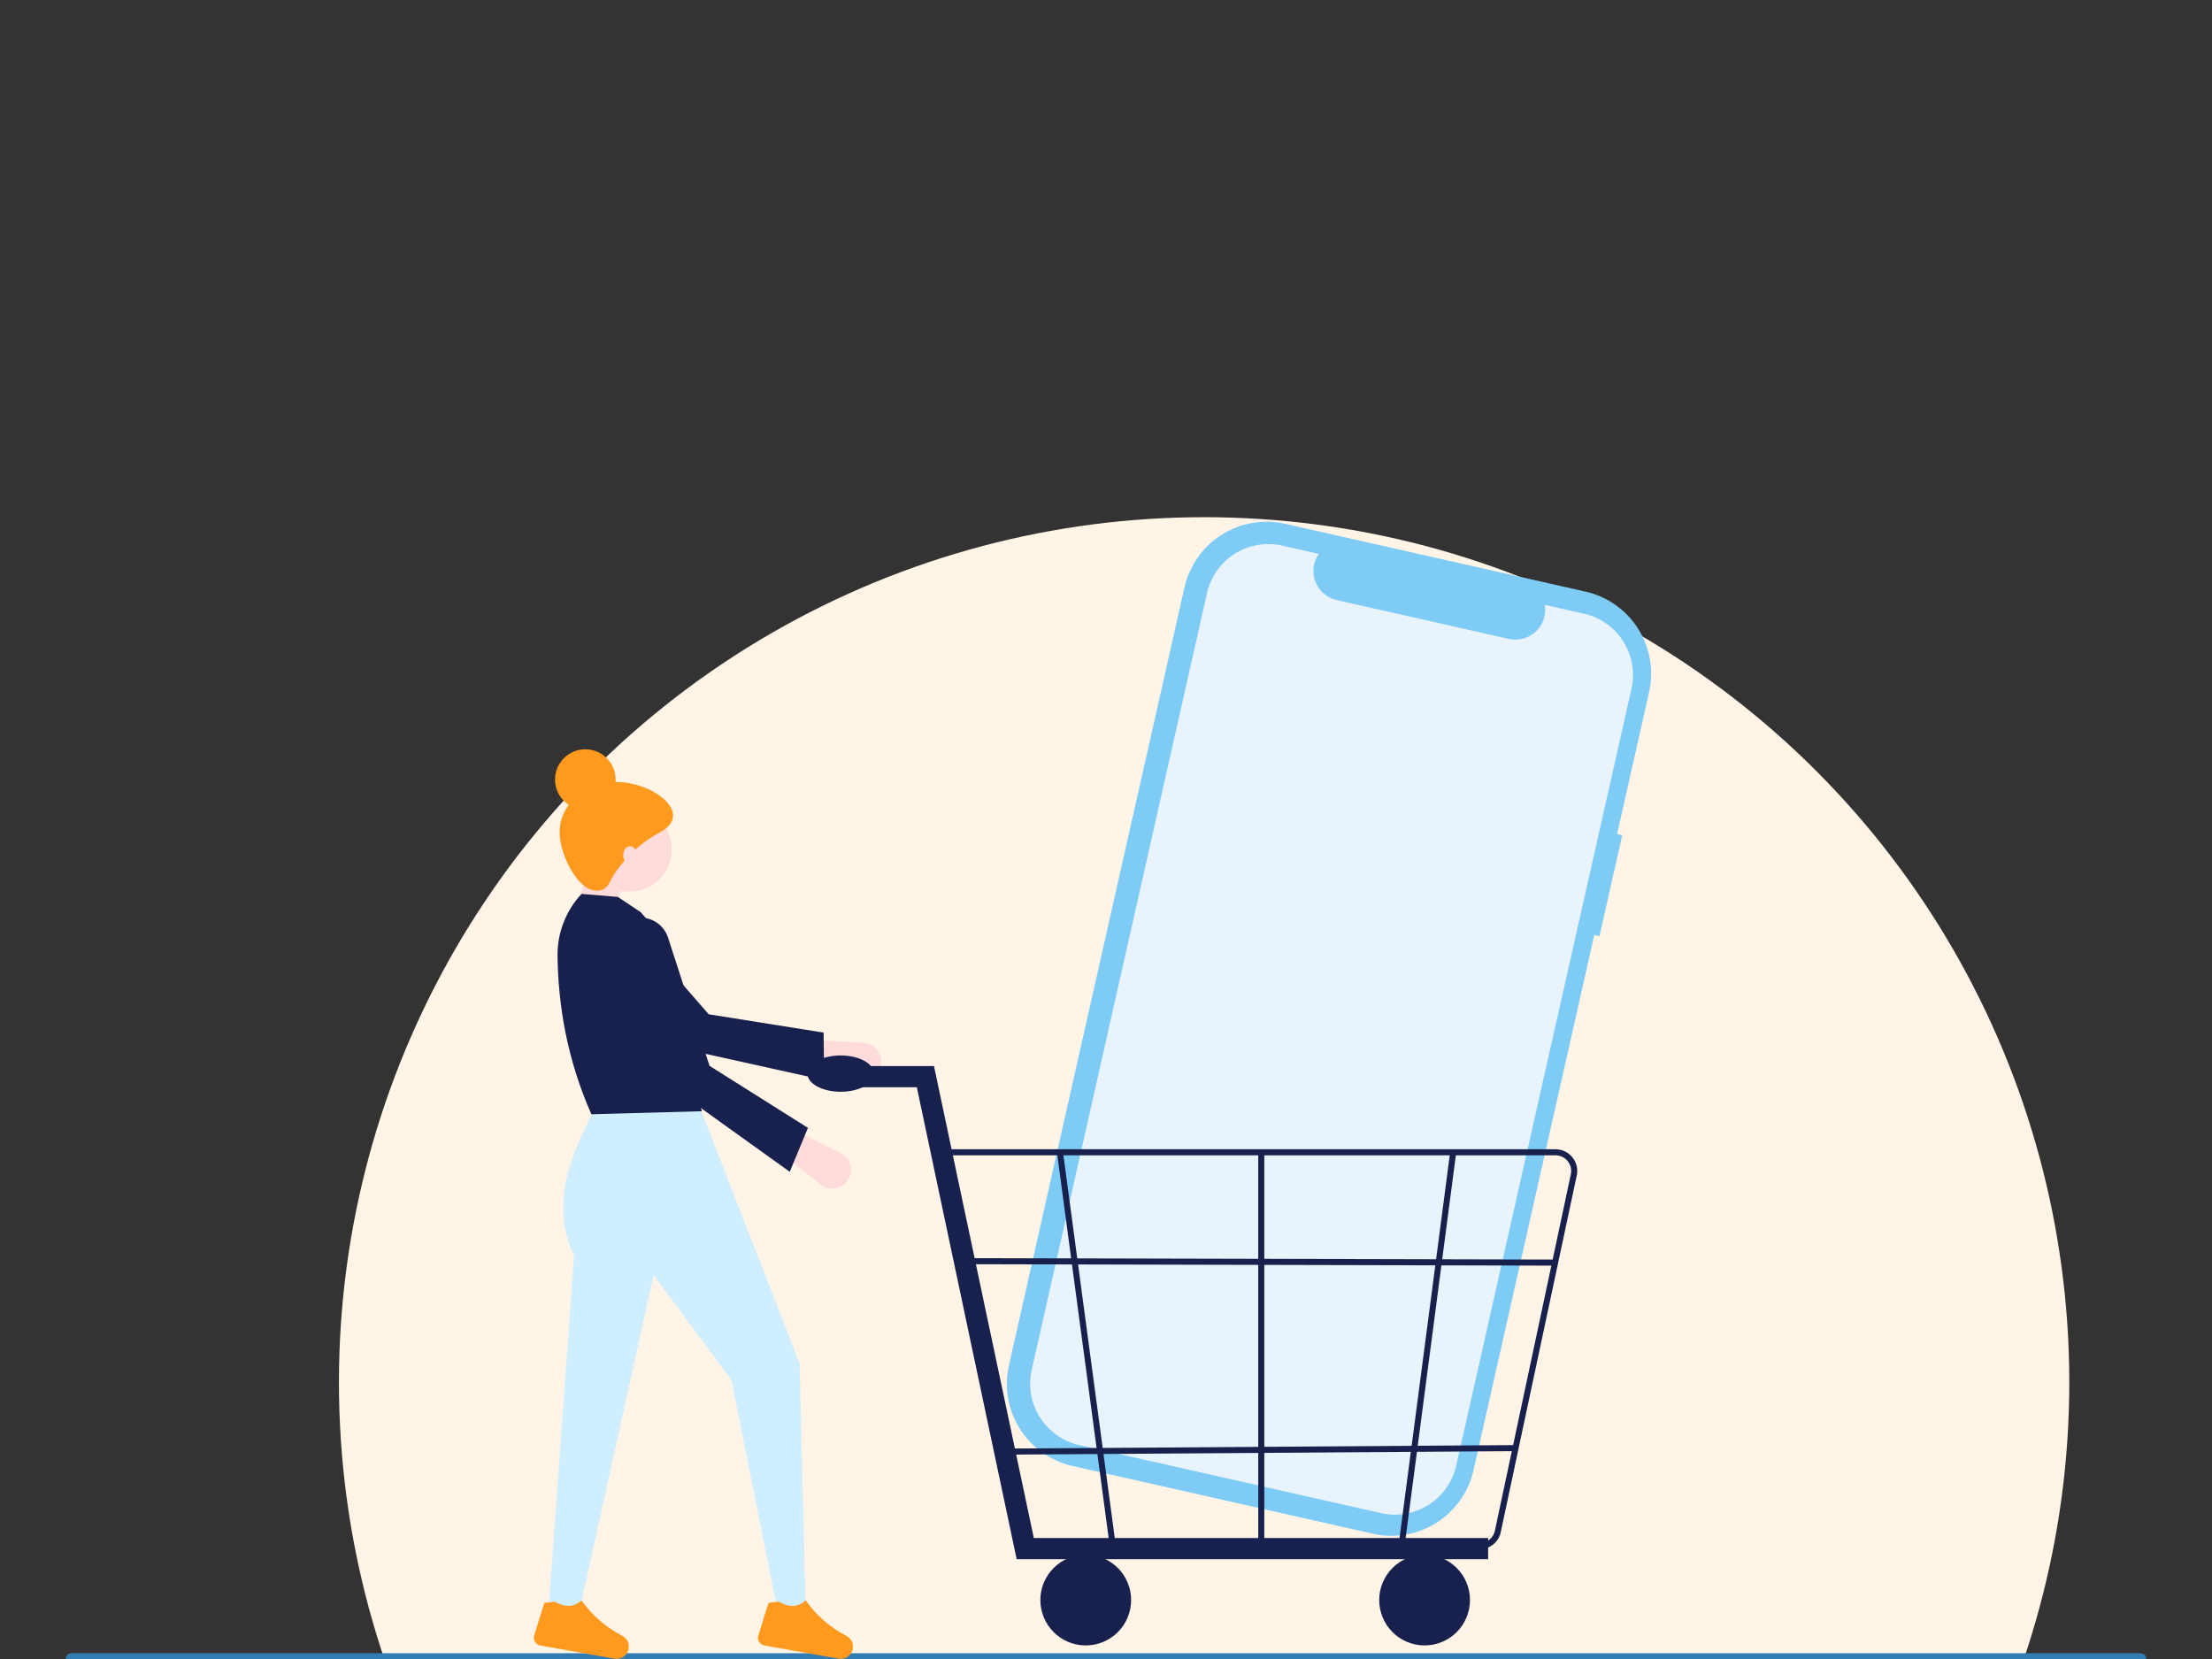 <svg width="372" height="279" viewBox="0 0 372 279" fill="none" xmlns="http://www.w3.org/2000/svg">
<rect x="0" y="0" width="372" height="279" fill="#333333" stroke="none"/>
<g clip-path="url(#clip0_688_3224)">
<circle cx="202.5" cy="232.478" r="145.5" fill="#FFF4E6"/>
<path d="M12 278.503C11.738 278.503 11.526 278.716 11.526 278.978C11.526 279.239 11.738 279.452 12 279.452L360 279.452C360.262 279.452 360.474 279.239 360.474 278.978C360.474 278.716 360.262 278.503 360 278.503L12 278.503Z" stroke="#317CB3" stroke-width="0.948" stroke-linecap="round" stroke-linejoin="round"/>
<path d="M272.821 140.456L271.951 140.26L277.332 116.411C277.741 114.598 277.789 112.723 277.473 110.892C277.158 109.06 276.484 107.309 275.492 105.738C274.499 104.167 273.207 102.807 271.689 101.736C270.171 100.664 268.456 99.902 266.644 99.493L216.117 88.092C214.304 87.683 212.429 87.635 210.598 87.951C208.766 88.267 207.015 88.94 205.444 89.933C203.874 90.925 202.513 92.217 201.442 93.735C200.37 95.254 199.608 96.968 199.199 98.781L169.677 229.617C169.268 231.429 169.22 233.305 169.536 235.136C169.851 236.967 170.525 238.718 171.517 240.289C172.51 241.86 173.802 243.22 175.32 244.292C176.838 245.363 178.553 246.125 180.365 246.534L230.892 257.935C232.705 258.344 234.58 258.392 236.411 258.076C238.243 257.761 239.994 257.087 241.565 256.095C243.136 255.102 244.496 253.81 245.567 252.292C246.639 250.774 247.401 249.059 247.81 247.247L268.12 157.235L268.991 157.432L272.821 140.456Z" fill="#7ECBF5"/>
<path d="M266.39 103.21L259.795 101.722C259.93 102.534 259.864 103.367 259.602 104.147C259.34 104.928 258.89 105.632 258.291 106.197C257.693 106.763 256.965 107.172 256.171 107.39C255.377 107.608 254.541 107.627 253.738 107.446L224.792 100.914C223.989 100.733 223.243 100.357 222.619 99.819C221.996 99.282 221.514 98.599 221.217 97.831C220.919 97.064 220.815 96.235 220.913 95.417C221.011 94.6 221.309 93.819 221.78 93.144L215.62 91.754C214.267 91.449 212.866 91.413 211.499 91.649C210.131 91.885 208.823 92.387 207.65 93.129C206.477 93.87 205.461 94.835 204.661 95.969C203.861 97.102 203.292 98.382 202.986 99.736L173.507 230.38C173.202 231.734 173.166 233.134 173.402 234.502C173.638 235.869 174.141 237.177 174.882 238.35C175.623 239.523 176.588 240.539 177.722 241.339C178.855 242.139 180.136 242.709 181.489 243.014L232.259 254.47C233.613 254.775 235.014 254.811 236.381 254.575C237.749 254.34 239.056 253.837 240.229 253.096C241.403 252.354 242.418 251.389 243.219 250.256C244.019 249.122 244.588 247.842 244.893 246.488L274.372 115.844C274.678 114.49 274.714 113.09 274.478 111.722C274.242 110.355 273.739 109.047 272.998 107.874C272.257 106.701 271.292 105.685 270.158 104.885C269.024 104.085 267.744 103.516 266.39 103.21Z" fill="#E8F3FC"/>
<path d="M139.775 194.291H137.538C137.46 194.291 137.384 194.322 137.329 194.377C137.273 194.433 137.242 194.508 137.242 194.587V195.569C137.242 195.608 137.25 195.646 137.265 195.682C137.279 195.718 137.301 195.751 137.329 195.779C137.356 195.806 137.389 195.828 137.425 195.843C137.461 195.858 137.5 195.865 137.538 195.865H137.909V197.336H139.405V195.865H139.775C139.854 195.865 139.929 195.834 139.985 195.779C140.04 195.723 140.072 195.647 140.072 195.569V194.587C140.072 194.508 140.04 194.433 139.985 194.377C139.929 194.322 139.854 194.291 139.775 194.291Z" fill="#E8EBEE"/>
<path opacity="0.2" d="M139.31 194.61C139.31 194.78 139.242 194.943 139.122 195.062C139.002 195.182 138.839 195.25 138.67 195.25C138.5 195.25 138.337 195.182 138.217 195.062C138.097 194.943 138.03 194.78 138.03 194.61" fill="#18214D"/>
<path d="M96.527 155.935L102.129 155.425L105.695 146.767L99.328 143.201L96.527 155.935Z" fill="#FFDBDB"/>
<path d="M147.947 179.706C148.133 179.241 148.206 178.739 148.16 178.24C148.114 177.742 147.951 177.261 147.683 176.839C147.415 176.416 147.05 176.063 146.619 175.809C146.188 175.554 145.702 175.406 145.202 175.376L136.503 174.858L135.222 179.117L144.178 181.576C144.926 181.782 145.724 181.705 146.419 181.36C147.114 181.015 147.658 180.426 147.947 179.706Z" fill="#FFDBDB"/>
<path d="M138.606 181.648L138.51 173.656L119.187 170.573L104.301 153.5C103.526 152.612 102.456 152.034 101.288 151.875C100.121 151.715 98.935 151.984 97.95 152.632C97.354 153.024 96.852 153.542 96.478 154.15C96.104 154.758 95.868 155.44 95.787 156.149C95.706 156.858 95.782 157.576 96.009 158.253C96.236 158.929 96.609 159.547 97.102 160.064L109.382 175.177L138.606 181.648Z" fill="#18214D"/>
<path d="M92.197 271.557H97.291L109.924 214.437L123.013 232.083L130.653 270.284H135.492L134.473 229.281L117.41 185.477H100.601C96.008 193.79 92.405 202.359 96.527 211.199L92.197 271.557Z" fill="#CFEEFF"/>
<path d="M127.531 275.027C127.475 275.207 127.457 275.397 127.48 275.585C127.503 275.772 127.566 275.952 127.664 276.114C127.762 276.275 127.893 276.414 128.049 276.52C128.205 276.627 128.381 276.699 128.567 276.732L141.031 278.944C141.524 279.034 142.032 278.941 142.461 278.682C142.889 278.423 143.208 278.016 143.358 277.538C143.503 277.082 143.483 276.588 143.3 276.145C143.118 275.702 142.785 275.337 142.361 275.115C139.62 273.708 137.262 271.657 135.487 269.139C134.117 270.415 132.586 270.295 130.961 269.355L129.236 269.57L127.531 275.027Z" fill="#FF9A1E"/>
<path d="M89.839 275.027C89.783 275.207 89.766 275.397 89.788 275.585C89.811 275.772 89.874 275.952 89.972 276.114C90.07 276.275 90.201 276.414 90.357 276.52C90.513 276.627 90.69 276.699 90.876 276.732L103.34 278.944C103.832 279.034 104.34 278.941 104.769 278.682C105.198 278.423 105.517 278.016 105.666 277.538C105.811 277.082 105.791 276.588 105.609 276.145C105.426 275.702 105.094 275.337 104.669 275.115C101.929 273.708 99.57 271.657 97.796 269.139C96.426 270.415 94.895 270.295 93.269 269.355L91.544 269.57L89.839 275.027Z" fill="#FF9A1E"/>
<path d="M105.823 149.95C109.761 149.95 112.954 146.757 112.954 142.819C112.954 138.881 109.761 135.688 105.823 135.688C101.885 135.688 98.692 138.881 98.692 142.819C98.692 146.757 101.885 149.95 105.823 149.95Z" fill="#FFDBDB"/>
<path d="M99.456 187.387L118.047 186.878L112.587 169.694C115.98 164.255 112.565 158.821 107.733 153.388L103.912 150.841L97.8 150.332C95.154 153.163 93.706 156.909 93.76 160.785C93.88 169.083 95.35 178.117 99.456 187.387Z" fill="#18214D"/>
<path d="M142.17 198.954C142.524 198.6 142.789 198.167 142.943 197.691C143.097 197.214 143.135 196.708 143.055 196.214C142.975 195.72 142.779 195.252 142.483 194.849C142.186 194.445 141.798 194.118 141.35 193.894L133.557 189.995L130.703 193.407L137.969 199.191C138.576 199.675 139.34 199.917 140.115 199.874C140.89 199.83 141.621 199.503 142.17 198.954Z" fill="#FFDBDB"/>
<path d="M132.818 197.065L135.874 189.679L119.322 179.243L112.353 157.691C111.99 156.57 111.233 155.618 110.223 155.012C109.212 154.406 108.016 154.186 106.856 154.395C106.153 154.521 105.487 154.799 104.905 155.211C104.322 155.623 103.837 156.158 103.483 156.778C103.13 157.398 102.917 158.088 102.86 158.799C102.802 159.51 102.902 160.225 103.151 160.894L108.497 179.62L132.818 197.065Z" fill="#18214D"/>
<path d="M94.108 140.018C94.108 142.792 95.909 147.089 98.182 148.931C99.712 150.171 101.733 150.118 102.512 148.422C103.311 146.682 106.067 142.591 110.916 140.018C117.381 136.587 108.623 130.719 102.512 131.613C97.919 132.286 94.108 135.376 94.108 140.018Z" fill="#FF9A1E"/>
<path d="M98.437 136.197C101.25 136.197 103.53 133.917 103.53 131.104C103.53 128.291 101.25 126.01 98.437 126.01C95.624 126.01 93.343 128.291 93.343 131.104C93.343 133.917 95.624 136.197 98.437 136.197Z" fill="#FF9A1E"/>
<path d="M105.95 145.366C106.583 145.366 107.096 144.682 107.096 143.838C107.096 142.994 106.583 142.31 105.95 142.31C105.317 142.31 104.804 142.994 104.804 143.838C104.804 144.682 105.317 145.366 105.95 145.366Z" fill="#FFDBDB"/>
<path d="M250.265 262.216H170.975L154.185 182.843H139.855V179.281H157.072L173.862 258.654H250.265V262.216Z" fill="#18214D"/>
<path d="M182.594 276.717C186.809 276.717 190.226 273.3 190.226 269.085C190.226 264.87 186.809 261.453 182.594 261.453C178.379 261.453 174.962 264.87 174.962 269.085C174.962 273.3 178.379 276.717 182.594 276.717Z" fill="#18214D"/>
<path d="M239.58 276.717C243.795 276.717 247.212 273.3 247.212 269.085C247.212 264.87 243.795 261.453 239.58 261.453C235.365 261.453 231.948 264.87 231.948 269.085C231.948 273.3 235.365 276.717 239.58 276.717Z" fill="#18214D"/>
<path d="M248.82 260.539H171.675L158.064 193.274H261.593C262.122 193.274 262.643 193.388 263.123 193.61C263.603 193.831 264.029 194.153 264.373 194.554C264.716 194.956 264.968 195.427 265.112 195.935C265.256 196.444 265.288 196.977 265.207 197.499L252.432 257.45C252.301 258.312 251.863 259.099 251.2 259.666C250.537 260.233 249.692 260.543 248.82 260.539ZM172.513 259.522H248.82C249.449 259.524 250.059 259.301 250.538 258.891C251.016 258.482 251.332 257.914 251.427 257.292L264.201 197.341C264.26 196.964 264.237 196.579 264.133 196.212C264.029 195.845 263.847 195.505 263.599 195.216C263.352 194.926 263.044 194.693 262.698 194.534C262.351 194.374 261.975 194.291 261.593 194.292H159.299L172.513 259.522Z" fill="#18214D"/>
<path d="M186.672 260.324L177.758 193.866L178.762 193.7L187.676 260.158L186.672 260.324Z" fill="#18214D"/>
<path d="M236.237 259.814L235.233 259.651L243.886 193.701L244.891 193.864L236.237 259.814Z" fill="#18214D"/>
<path d="M212.622 193.782H211.604V260.241H212.622V193.782Z" fill="#18214D"/>
<path d="M163.261 211.591L163.259 212.608L261.761 212.847L261.764 211.829L163.261 211.591Z" fill="#18214D"/>
<path d="M254.813 243.025L168.277 243.617L168.284 244.635L254.82 244.043L254.813 243.025Z" fill="#18214D"/>
<path d="M141.382 183.606C144.473 183.606 146.979 182.24 146.979 180.554C146.979 178.868 144.473 177.501 141.382 177.501C138.291 177.501 135.785 178.868 135.785 180.554C135.785 182.24 138.291 183.606 141.382 183.606Z" fill="#18214D"/>
</g>
<defs>
<clipPath id="clip0_688_3224">
<rect width="372" height="279" fill="white"/>
</clipPath>
</defs>
</svg>
